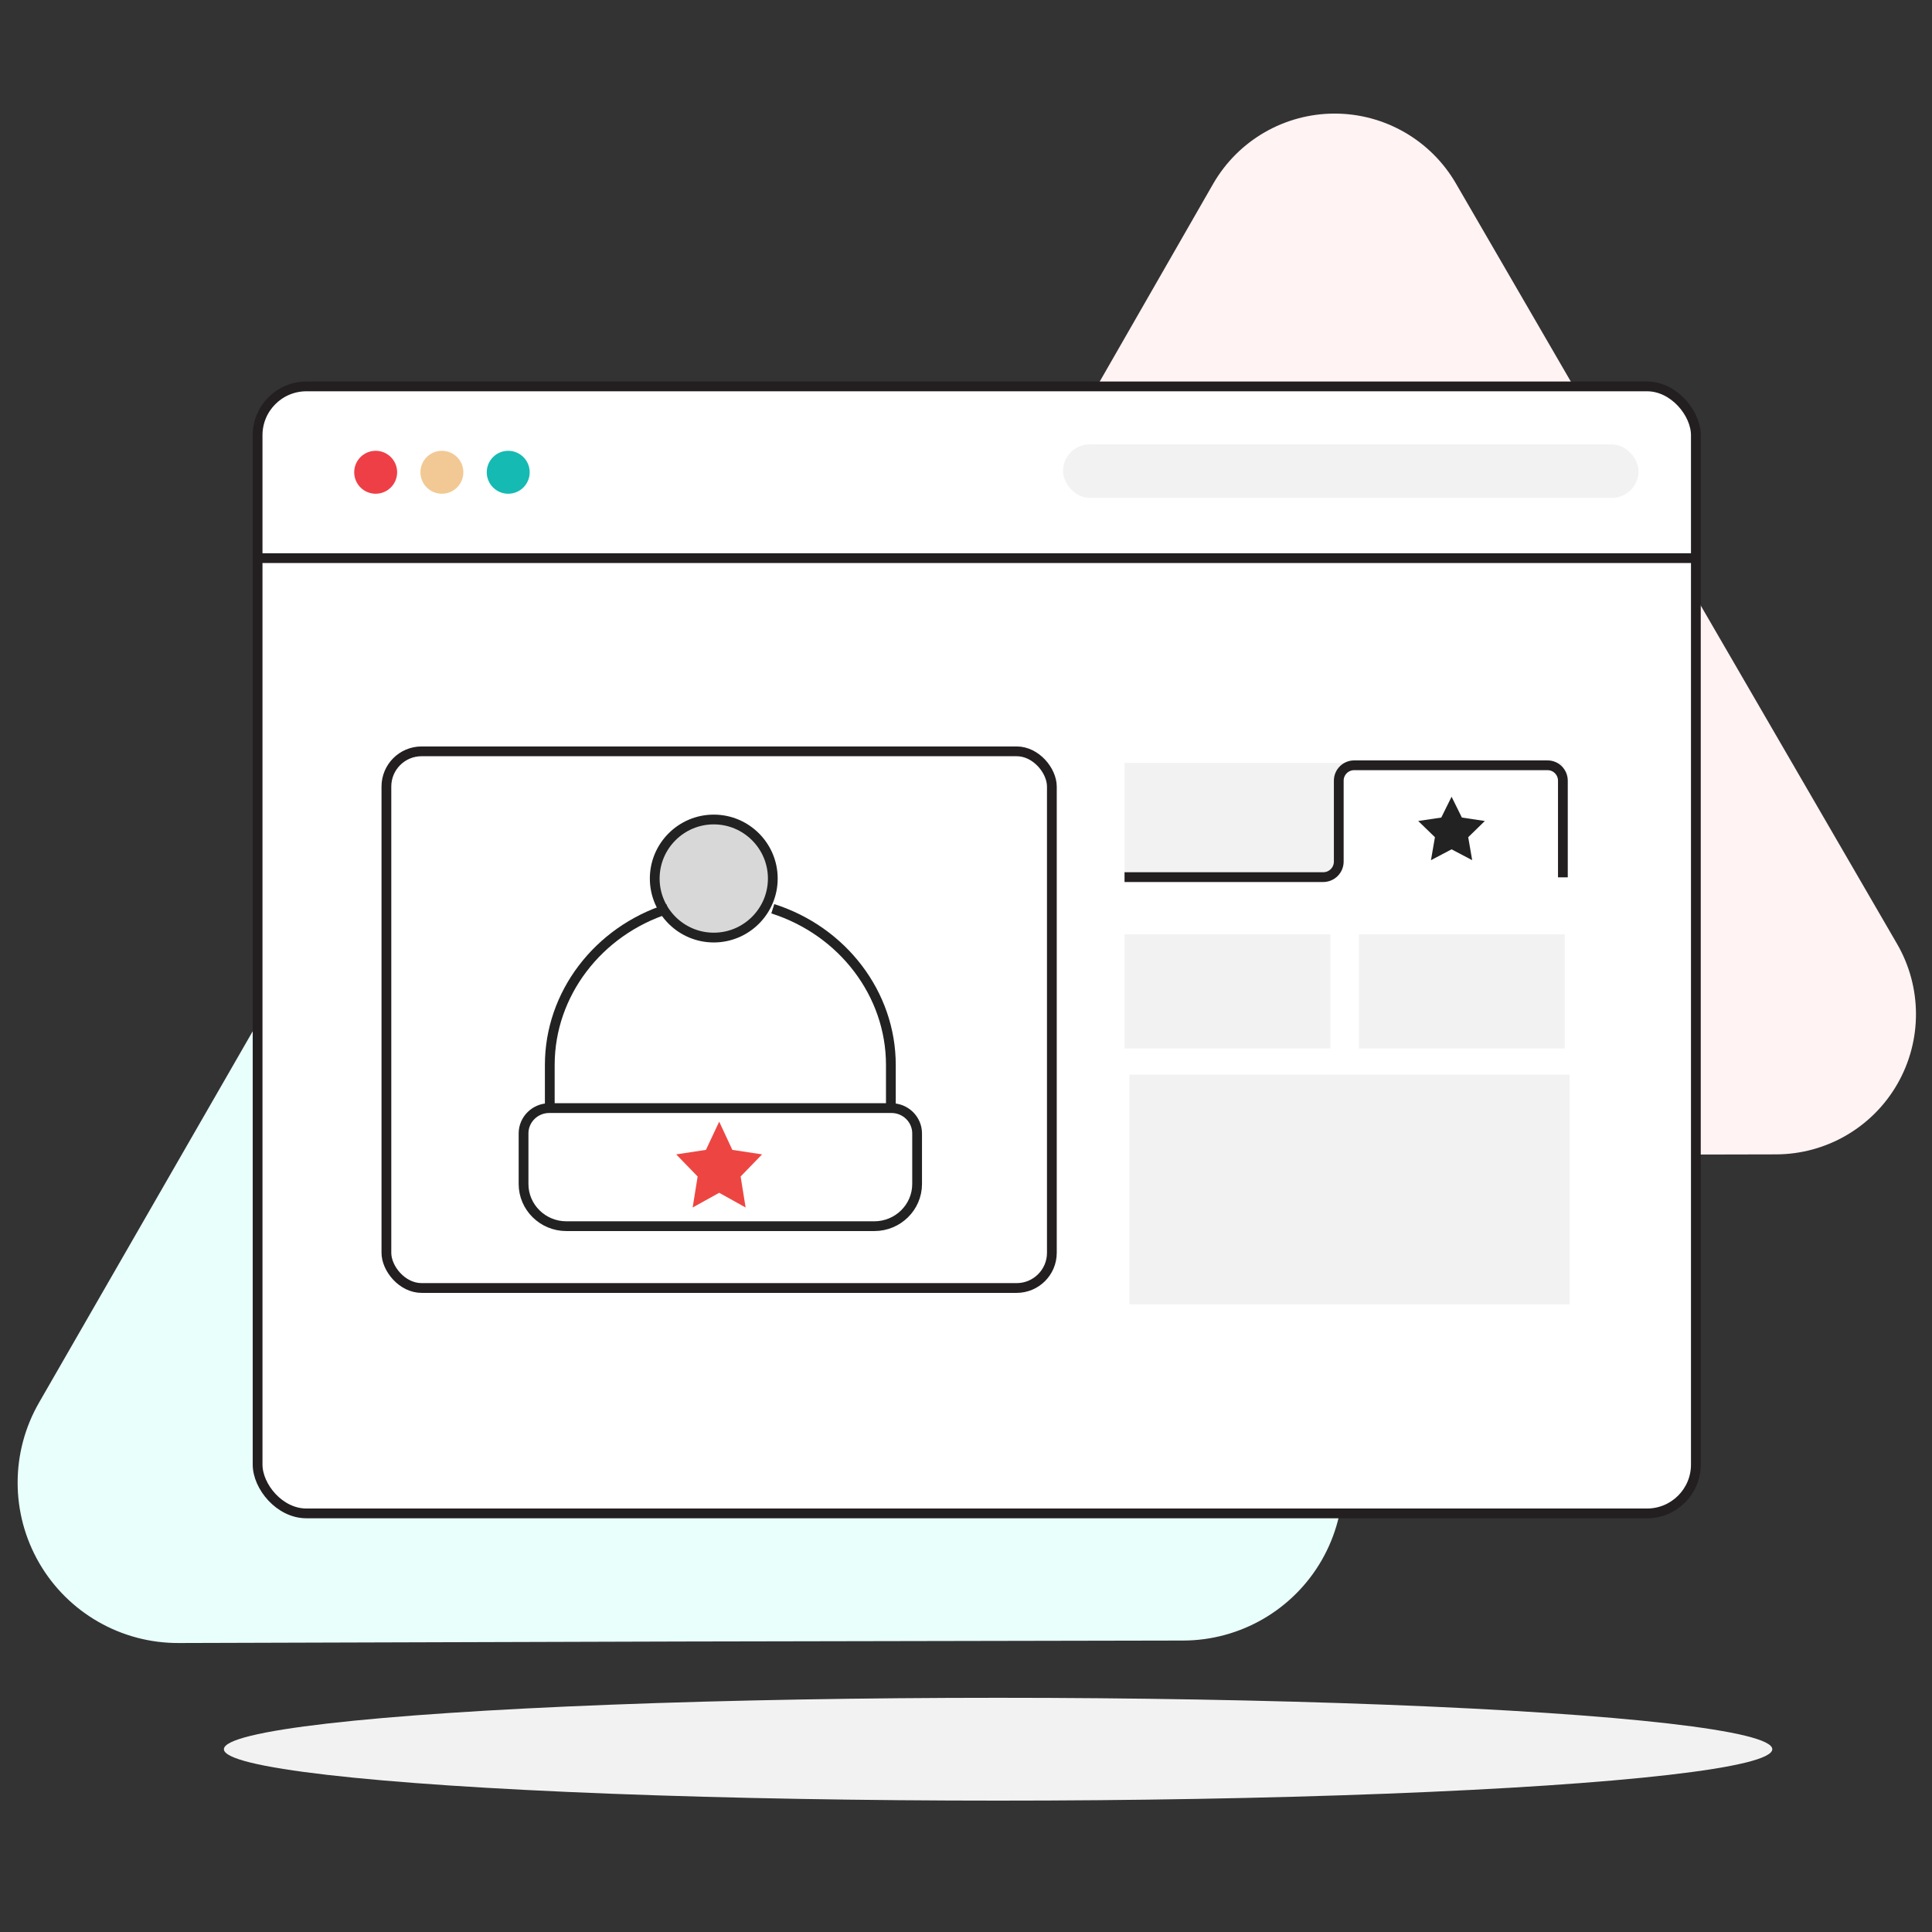 <?xml version="1.0" encoding="UTF-8"?>
<svg version="1.1" viewBox="0 0 180 180" xmlns="http://www.w3.org/2000/svg">
<rect x="0" y="0" width="180" height="180" fill="#333333" stroke="none"/>
<title>Group 12 Copy 2</title>
<g fill="none" fill-rule="evenodd">
<g transform="translate(-629 -1932)">
<g transform="translate(160 1806)">
<g transform="translate(0 126)">
<g transform="translate(469)">
<rect width="180" height="180"/>
<g transform="translate(1 10)">
<ellipse id="Oval" cx="91.99" cy="152.97" rx="72.13" ry="4.79" fill="#F2F2F2" fill-rule="nonzero"/>
<path id="Path" d="m75.13 39.456c-2.67-4.624-7.608-7.468-12.947-7.456-5.339 0.012-10.265 2.879-12.913 7.516l-23.27 40.56-23.35 40.58c-2.679 4.633-2.676 10.345 0.008 14.974 2.684 4.63 7.64 7.47 12.992 7.446l46.76-0.14 46.82-0.09c5.332-0.011 10.253-2.864 12.911-7.486 2.658-4.622 2.65-10.31-0.021-14.924l-23.5-40.48-23.49-40.5z" fill="#E9FFFC" fill-rule="nonzero"/>
<path id="Path" d="m134.66 7.12c-2.332-4.045-6.646-6.538-11.315-6.538s-8.983 2.493-11.315 6.538l-20.39 35.54-20.39 35.49c-2.331 4.046-2.325 9.03 0.017 13.07s6.663 6.522 11.333 6.51l81.88-0.18c4.666-0.012 8.972-2.512 11.294-6.559 2.323-4.047 2.31-9.026-0.034-13.061l-20.54-35.4-20.54-35.41z" fill="#FFF3F4" fill-rule="nonzero"/>
<rect id="Rectangle" x="23" y="26" width="134" height="105" rx="4.55" fill="#fff" fill-rule="nonzero" stroke="#231F20" stroke-width=".91"/>
<rect id="Rectangle" x="98.04" y="31.4" width="53.62" height="4.99" rx="2.49" fill="#F2F2F2" fill-rule="nonzero"/>
<circle id="Oval" cx="34" cy="34" r="2" fill="#EE3F47" fill-rule="nonzero"/>
<circle id="a" cx="40.17" cy="34" r="2" fill="#F2C994" fill-rule="nonzero"/>
<circle cx="46.35" cy="34" r="2" fill="#15BAB3" fill-rule="nonzero"/>
<rect id="Rectangle" x="35" y="60" width="62" height="50" rx="3.28" fill="#fff" fill-rule="nonzero" stroke="#231F20" stroke-width=".91"/>
<g transform="translate(38 60)">
<rect id="Rectangle" width="55" height="55"/>
<polygon id="Path" points="0 0 55 0 55 55 0 55"/>
<g transform="translate(9.778 6.351)" stroke="#222" stroke-width=".91">
<path d="m34.275 26.889h-31.884c-1.319 0-2.391 1.058-2.391 2.357v4.714c0 2.165 1.789 3.929 3.986 3.929h28.695c2.197 0 3.986-1.763 3.986-3.929v-4.714c0-1.3-1.073-2.357-2.391-2.357z"/>
<path d="m17.722 0c-3.033 0-5.5 2.467-5.5 5.5s2.467 5.5 5.5 5.5 5.5-2.467 5.5-5.5-2.467-5.5-5.5-5.5z" fill="#D8D8D8"/>
<path d="m34.222 26.649v-3.783c0-6.603-4.481-12.47-11-14.55"/>
<path d="m13.444 8.316c-6.519 2.08-11 7.947-11 14.55v3.783"/>
</g>
<g transform="translate(24 34.5)" fill="#ED4642" fill-rule="nonzero">
<polygon points="5.23 2.631 8 3.051 6.003 5.112 6.467 8 4.006 6.63 1.533 8 1.997 5.112 0 3.051 2.77 2.631 4.006 0"/>
</g>
</g>
<line id="Path" x1="23" x2="157" y1="42" y2="42" fill="#fff" fill-rule="nonzero" stroke="#231F20" stroke-width=".91"/>
<rect id="Rectangle" x="103.77" y="61.08" width="40.79" height="10.64" fill="#F2F2F2" fill-rule="nonzero"/>
<rect id="Rectangle" x="103.77" y="77.04" width="19.18" height="10.64" fill="#F2F2F2" fill-rule="nonzero"/>
<rect id="c" x="125.61" y="77.04" width="19.18" height="10.64" fill="#F2F2F2" fill-rule="nonzero"/>
<path id="b" d="m103.77 71.72h18.51c0.797 1.9e-5 1.444-0.643 1.45-1.44v-7.54c-0.003-0.383 0.148-0.751 0.419-1.021s0.638-0.421 1.021-0.419h18c0.383-0.003 0.751 0.148 1.021 0.419s0.421 0.638 0.419 1.021v9" fill="#fff" fill-rule="nonzero" stroke="#231F20" stroke-width=".91"/>
<rect x="104.22" y="90.12" width="41.01" height="21.4" fill="#F2F2F2" fill-rule="nonzero"/>
<polygon points="134.24 64.23 135.2 66.17 137.34 66.49 135.79 68 136.16 70.14 134.24 69.13 132.32 70.14 132.69 68 131.13 66.49 133.28 66.17" fill="#222" fill-rule="nonzero"/>
</g>
</g>
</g>
</g>
</g>
</g>
</svg>
